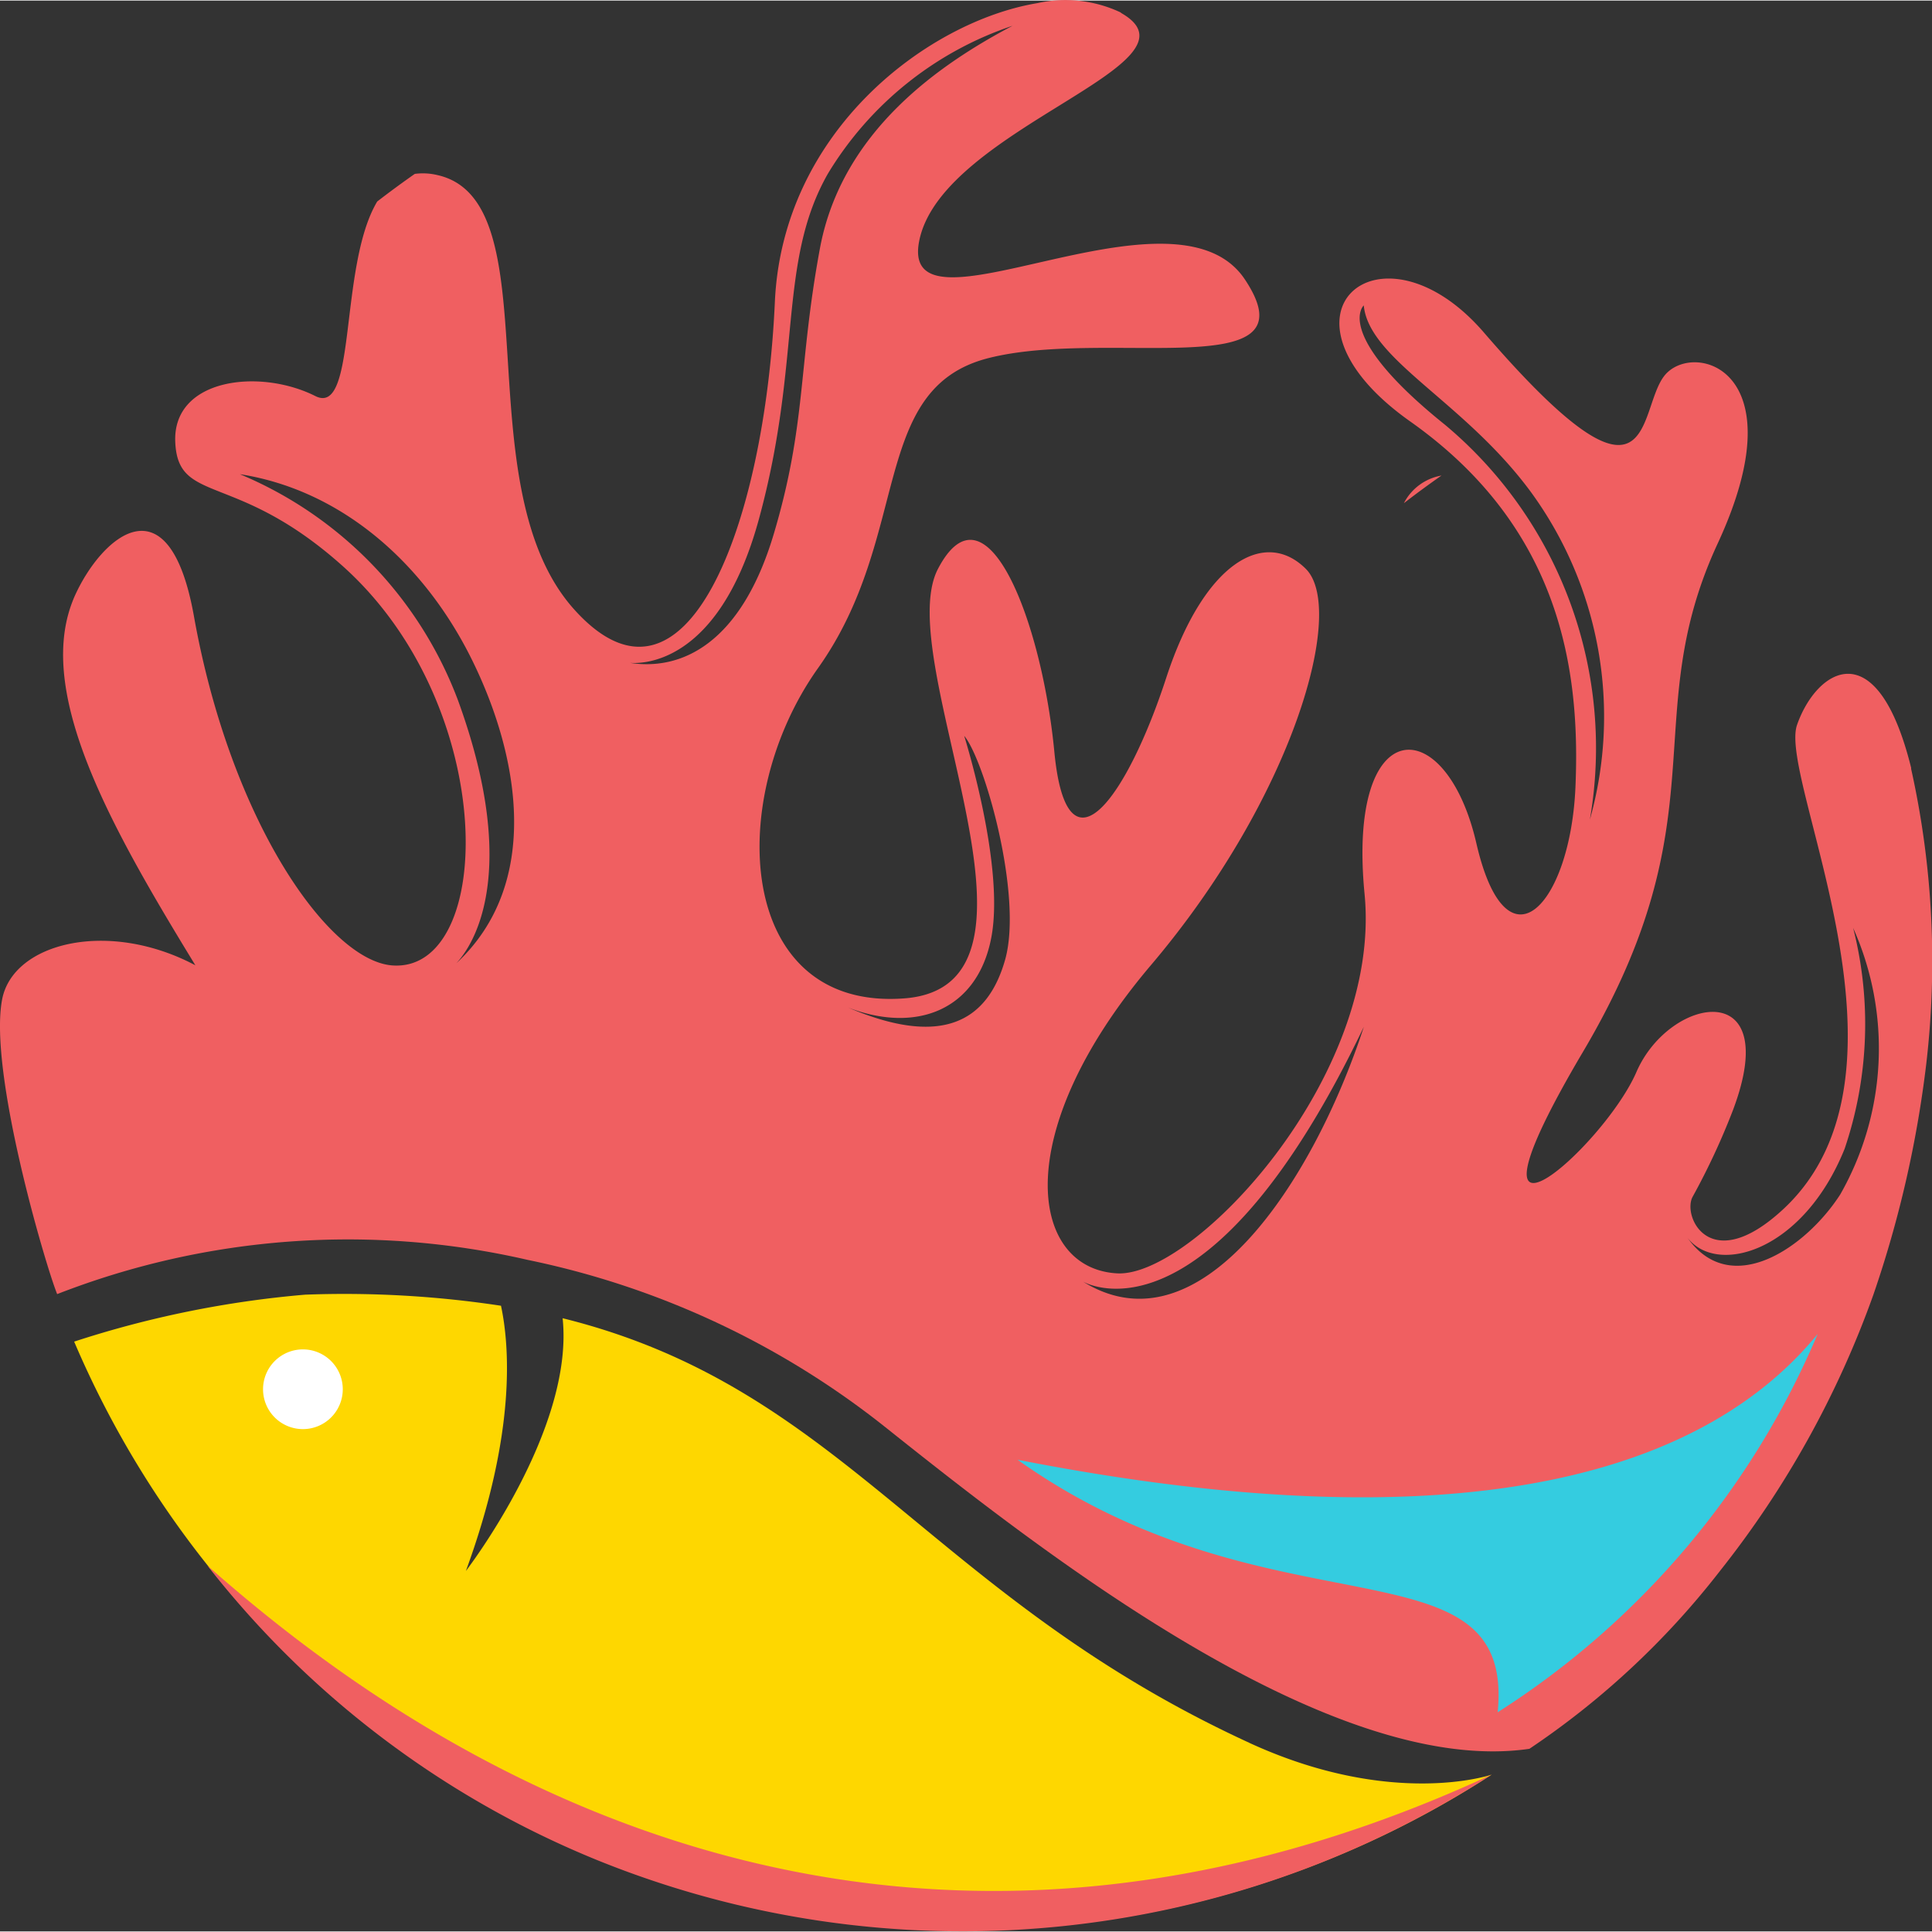 <svg id="logo_short" data-name="logo short" xmlns="http://www.w3.org/2000/svg" width="60" height="60" viewBox="0 0 76.047 76.002">
    <rect x="0" y="0" width="76.047" height="76.002" fill="#333333" stroke="none"/>
    <path id="Path_10" data-name="Path 10" d="M75.227,30.224l0-.018c-1.352-5.464-3.742-3.852-4.493-1.692s5.232,13.7-.543,19.061c-2.883,2.674-3.985.277-3.566-.489a27.512,27.512,0,0,0,1.587-3.41c2-5.3-2.5-4.5-3.8-1.5s-7.6,8.5-2.1-.8,2.1-13.1,5.3-20.006-1-8-2.1-6.6-.292,6.195-7.1-1.7c-4.074-4.724-8.834-.694-2.9,3.5s6.7,9.8,6.5,14.4-2.7,7.4-3.9,2.2-5.1-5.2-4.4,2S46.967,50.266,43.971,50.1c-3.446-.188-4.271-5.527,1.33-12.129s7.7-14,6.1-15.6-4-.3-5.5,4.3-3.9,8.1-4.4,2.9-2.7-10.8-4.581-7.2,5.281,16.4-1.32,16.905-7.1-7.8-3.4-13,2-11,6.7-12.2,12.9,1.1,10.1-3.1-13.8,2.8-12.8-1.6c1-4.381,11.4-6.879,7.95-8.875L44.1.463A5.1,5.1,0,0,0,40.843.1C36.565.806,30.805,5.091,30.5,11.866c-.4,8.8-3.5,17-7.9,12.1s-.8-16.1-5.4-17.1a2.434,2.434,0,0,0-.873-.043q-.753.527-1.479,1.087c-1.519,2.538-.785,8.488-2.436,7.658-2.187-1.1-5.614-.7-5.514,1.8s2.386,1.122,6.6,4.9c6.185,5.545,5.976,15.989,1.954,15.712-2.509-.173-6.38-5.676-7.821-13.76C6.652,18.77,4.019,21.1,2.97,23.377l-.013.028c-.056.122-.105.248-.151.375C1.474,27.482,4.5,32.751,7.69,37.974,4.26,36.154.517,37.083.085,39.311c-.547,2.825,1.7,10.456,2.165,11.606A31.5,31.5,0,0,1,20.77,49.57a33.426,33.426,0,0,1,14.061,6.571C40.909,60.983,52.309,69.964,60.2,68.815a32.121,32.121,0,0,0,7.5-7,38.015,38.015,0,0,0,6.04-10.876,43.8,43.8,0,0,0,2.083-9.1v0h0a34.869,34.869,0,0,0-.6-11.609M56.88,16.7c-4.449-3.572-3.2-4.7-3.2-4.7.209,2.151,3.969,3.78,6.6,7.374a14.992,14.992,0,0,1,2.3,12.867A16.581,16.581,0,0,0,56.88,16.7M17.949,37.909c1.006-1.072,2.34-4.161.078-10.366a15.577,15.577,0,0,0-8.586-8.9c4.011.627,7.27,3.51,9.149,7.332,1.837,3.735,2.764,8.781-.642,11.933m6.788-11.843c.412.047,3.536.2,5.134-5.646,1.713-6.267.726-10.1,2.715-13.6A13.507,13.507,0,0,1,39.855.993c-2.841,1.5-6.726,4.136-7.583,8.773S31.75,16.659,30.456,21c-1.286,4.313-3.641,5.413-5.719,5.061M39.563,37.757c-.686,2.418-2.465,3.467-6.183,1.88,2.715,1.044,5.1.084,5.64-2.757s-1.068-7.938-1.068-7.938c.8.946,2.321,6.308,1.611,8.815m3.066,12.668c.308.169,5.056,2.515,11.055-10.032-2,6.13-6.465,12.888-11.055,10.032M72.438,46.99c-1.341,2.089-4.3,4.136-6.012,1.713,1.17,1.5,4.554.543,6.183-3.509a15.318,15.318,0,0,0,.334-8.69,11.617,11.617,0,0,1-.505,10.486" transform="translate(0 -0.001)" fill="#f05f61"/>
    <path id="Path_11" data-name="Path 11" d="M100.255,90.11A32.8,32.8,0,0,1,87.66,105c.694-7.012-8.857-2.8-18.9-9.941C86.854,98.6,96,95.321,100.255,90.11" transform="translate(-28.709 -37.624)" fill="#34cce0"/>
    <path id="Path_12" data-name="Path 12" d="M51.262,105.073C38.669,99.279,35.334,91.116,24.239,88.363c.467,4.405-3.808,9.949-3.808,9.949,1.988-5.424,1.719-8.866,1.382-10.44a41.065,41.065,0,0,0-7.707-.436,40.229,40.229,0,0,0-9.094,1.848,38.117,38.117,0,0,0,55.793,17.045s-3.9,1.343-9.544-1.255" transform="translate(-2.093 -36.498)" fill="#fed700"/>
    <path id="Path_13" data-name="Path 13" d="M94.871,33.185q.726-.561,1.479-1.087a2.057,2.057,0,0,0-1.479,1.087" transform="translate(-39.611 -13.402)" fill="#f05f61"/>
    <path id="Path_14" data-name="Path 14" d="M20.913,92.719a1.569,1.569,0,1,1-1.569-1.569,1.569,1.569,0,0,1,1.569,1.569" transform="translate(-7.421 -38.058)" fill="#fff"/>
    <path id="Path_15" data-name="Path 15" d="M14.024,105.77a37.313,37.313,0,0,0,15.308,11.575,38.263,38.263,0,0,0,35.236-3.353c-25.272,11.7-43.468-1.98-50.544-8.223" transform="translate(-5.855 -44.162)" fill="#f05f61"/>
</svg>
